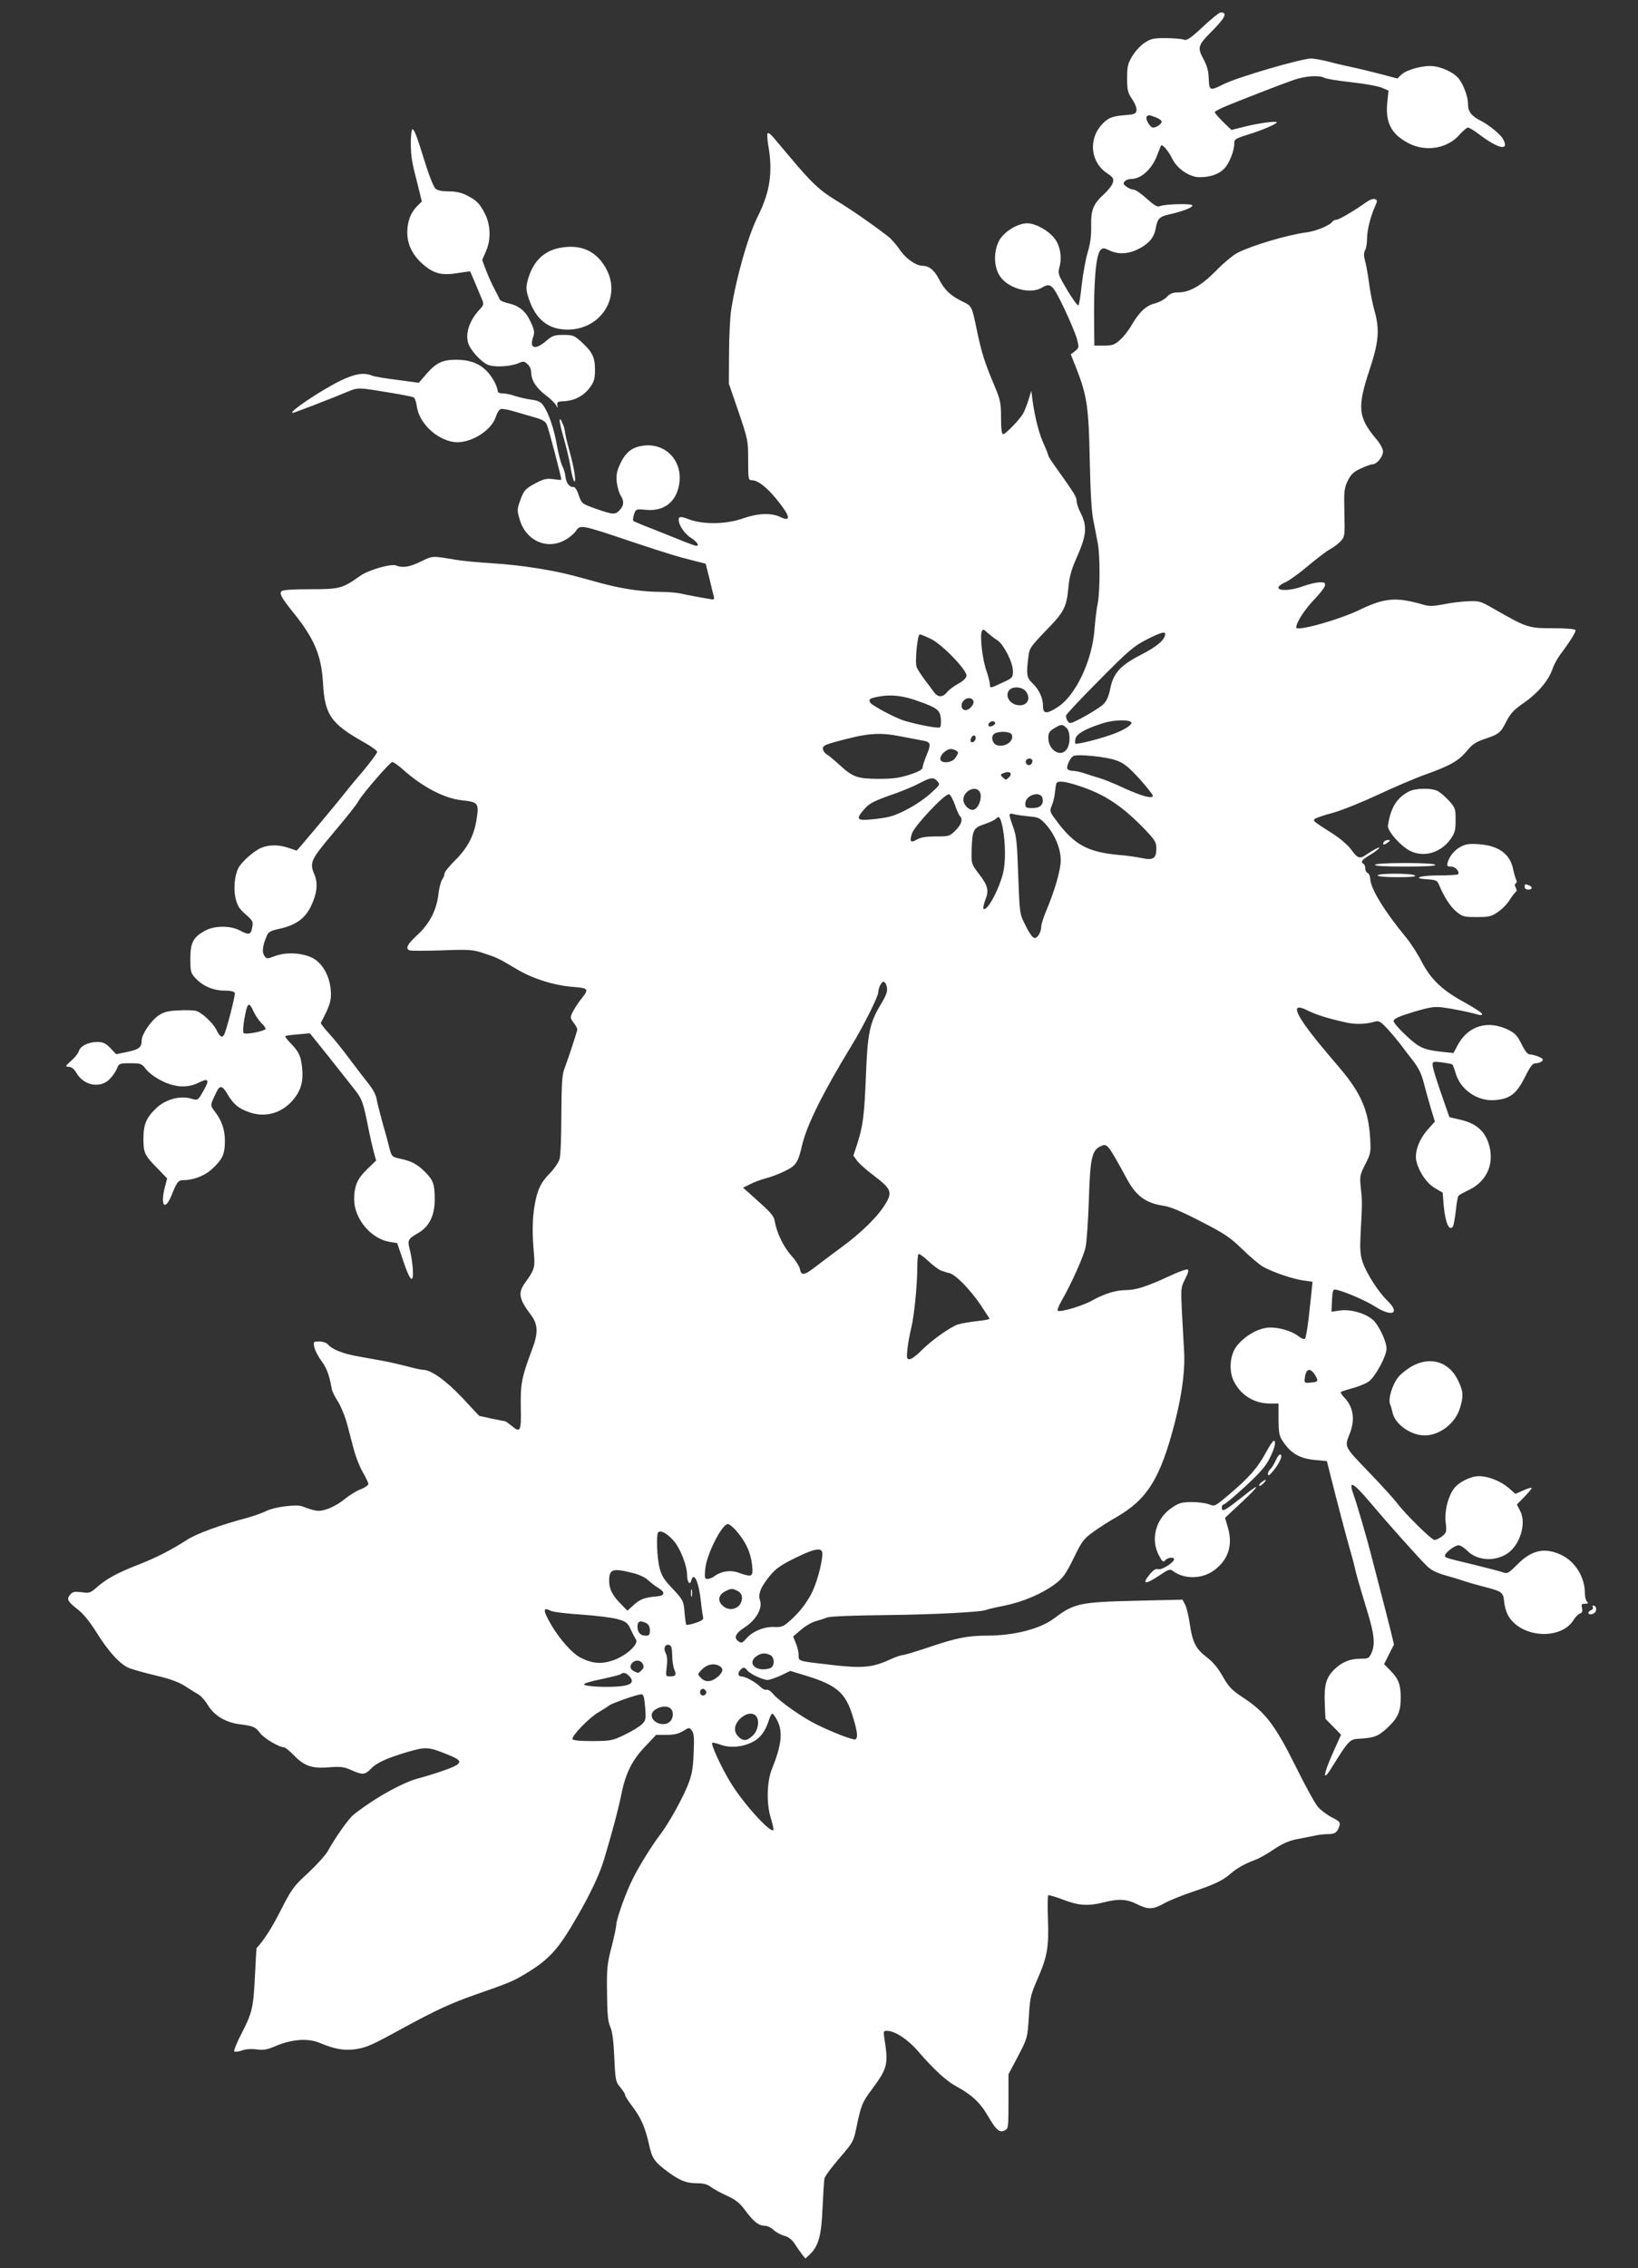 <?xml version="1.0" standalone="no"?>
<!DOCTYPE svg PUBLIC "-//W3C//DTD SVG 20010904//EN"
 "http://www.w3.org/TR/2001/REC-SVG-20010904/DTD/svg10.dtd">
<svg version="1.0" xmlns="http://www.w3.org/2000/svg"
 width="925pt" height="1280pt" viewBox="0 0 925 1280"
 preserveAspectRatio="xMidYMid meet">
<rect x="0" y="0" width="925" height="1280" fill="#333333" stroke="none"/>
<g transform="translate(0,1280) scale(0.1,-0.1)"
fill="#ffffff" stroke="none">
<path d="M6793 12649 c-71 -66 -91 -79 -107 -73 -12 5 -57 8 -102 9 -71 0 -85
-3 -121 -27 -22 -14 -53 -48 -69 -75 -25 -41 -29 -58 -29 -124 0 -66 3 -81 28
-118 16 -23 27 -52 25 -64 -3 -19 -11 -23 -68 -27 -70 -6 -93 -15 -127 -52
-78 -84 -65 -213 28 -275 34 -23 39 -30 34 -52 -3 -14 -26 -44 -50 -66 -62
-57 -75 -89 -73 -182 1 -55 -5 -99 -20 -148 -11 -38 -26 -119 -33 -180 -6 -60
-15 -114 -19 -118 -4 -4 -32 34 -62 84 -51 86 -55 95 -46 128 17 59 5 127 -29
168 -35 44 -105 82 -151 83 -54 0 -127 -44 -157 -93 -33 -58 -35 -142 -3 -198
40 -72 170 -113 238 -74 54 31 62 24 128 -112 34 -71 67 -150 74 -177 12 -46
12 -49 -11 -67 l-24 -19 31 -78 c61 -155 70 -221 76 -517 4 -187 10 -293 21
-345 8 -41 20 -100 25 -130 13 -71 12 -270 -1 -335 -6 -27 -14 -93 -18 -145
-13 -179 -107 -376 -209 -441 -63 -40 -82 -38 -82 7 0 45 -22 93 -60 129 -32
31 -35 48 -23 145 6 52 10 58 99 151 104 106 117 132 128 248 4 52 17 98 40
150 64 144 68 188 26 272 -11 21 -20 49 -20 61 0 23 -12 43 -112 183 -27 36
-48 70 -48 74 0 5 -11 33 -25 64 -27 57 -51 152 -64 247 l-7 55 -16 -52 c-9
-28 -22 -62 -29 -74 -17 -33 -100 -119 -114 -119 -8 0 -12 28 -12 93 0 84 -4
101 -38 182 -53 126 -72 185 -96 300 -32 153 -29 147 -87 175 -66 33 -98 64
-128 122 -27 53 -57 78 -94 78 -39 1 -97 42 -131 94 -18 26 -46 58 -63 71 -90
70 -215 156 -296 205 -92 56 -134 95 -261 246 -37 44 -78 93 -92 109 -14 17
-28 27 -32 23 -4 -4 -2 -36 4 -71 26 -149 9 -261 -59 -397 -55 -109 -122 -344
-151 -529 -6 -40 -12 -151 -12 -245 l-1 -171 55 -160 c53 -156 54 -163 54
-272 0 -106 1 -113 20 -113 33 0 80 -35 135 -101 83 -100 92 -138 25 -106 -51
24 -124 21 -208 -8 -94 -34 -225 -36 -305 -6 -40 15 -54 17 -58 7 -9 -25 25
-83 65 -109 38 -25 53 -47 32 -47 -5 0 -47 15 -93 34 -45 18 -121 49 -168 67
-47 18 -88 36 -93 39 -4 3 -2 20 3 37 11 31 12 31 69 26 105 -10 175 49 188
155 15 129 -85 227 -211 206 -59 -9 -95 -39 -124 -102 -20 -44 -23 -64 -19
-104 4 -28 13 -61 22 -74 20 -32 19 -56 -5 -82 -26 -28 -38 -27 -135 7 -79 28
-80 29 -97 77 -10 31 -22 48 -31 46 -20 -3 -40 23 -44 59 -1 16 -9 42 -17 58
-8 15 -22 68 -31 117 -16 94 -46 182 -77 226 -14 20 -30 28 -70 33 -29 4 -70
14 -92 21 -21 8 -51 14 -67 14 -21 0 -29 5 -29 18 -1 9 -9 31 -18 48 -48 87
-113 124 -218 124 -74 0 -112 -18 -164 -78 l-45 -52 -120 16 c-66 8 -130 19
-143 24 -47 20 -100 11 -185 -31 -115 -58 -294 -179 -264 -179 8 0 216 80 304
117 68 28 58 28 258 -5 61 -10 116 -21 122 -25 6 -4 14 -27 17 -52 14 -92 108
-183 206 -199 89 -14 217 62 241 145 7 21 19 40 28 41 9 2 43 -4 76 -14 33
-10 86 -25 117 -34 44 -13 59 -22 67 -43 10 -23 81 -294 81 -307 0 -3 -20 -2
-45 2 -37 5 -53 2 -97 -21 -62 -32 -72 -44 -93 -107 -15 -42 -15 -51 0 -100
35 -121 157 -174 260 -113 23 13 50 36 59 51 23 34 29 33 314 -63 207 -69 257
-84 377 -114 l40 -10 22 -87 c11 -48 23 -94 25 -102 1 -8 -1 -14 -7 -13 -52 8
-148 26 -183 34 -23 5 -75 9 -115 9 -101 1 -206 16 -317 45 -52 14 -129 35
-170 46 -126 33 -297 60 -455 70 -82 5 -177 14 -210 20 -135 23 -132 23 -199
-10 -63 -31 -102 -37 -140 -22 -29 11 -154 -25 -201 -58 -102 -72 -116 -76
-282 -76 -101 0 -156 -4 -163 -11 -14 -14 0 -38 69 -124 116 -144 156 -239
165 -394 10 -180 44 -229 230 -334 42 -23 76 -48 76 -55 0 -7 -37 -57 -82
-111 -46 -53 -92 -110 -103 -124 -28 -37 -266 -322 -270 -322 -1 0 -22 7 -45
15 -53 19 -111 19 -154 1 -41 -17 -113 -80 -130 -115 -21 -41 -28 -113 -16
-169 10 -42 20 -59 56 -91 42 -37 45 -42 38 -75 -7 -42 -19 -44 -71 -16 -53
28 -145 27 -197 -3 -66 -37 -81 -67 -81 -157 0 -74 2 -81 30 -111 41 -44 100
-69 163 -69 34 0 54 -5 58 -13 4 -13 -48 -215 -61 -237 -11 -18 -24 -10 -41
25 -20 42 -84 102 -119 111 -14 3 -58 5 -98 2 -58 -2 -82 -9 -111 -28 -43 -29
-96 -107 -96 -141 0 -40 -15 -51 -81 -65 l-63 -13 -33 35 c-28 28 -42 34 -74
34 -50 0 -96 -23 -104 -52 -4 -13 -23 -37 -44 -55 -33 -30 -34 -32 -13 -33 15
0 30 -12 44 -35 41 -71 133 -88 186 -36 16 16 35 43 42 60 12 30 14 31 76 31
60 0 64 -2 88 -33 14 -19 53 -48 87 -65 76 -39 148 -43 210 -12 55 28 64 18
32 -38 -36 -64 -34 -63 -76 -51 -62 17 -141 -5 -192 -52 -58 -54 -75 -93 -75
-174 0 -80 6 -94 78 -167 l56 -58 -12 -45 c-29 -109 -1 -144 38 -47 28 70 37
82 61 82 60 0 124 24 166 63 59 54 73 84 73 157 0 66 -17 115 -57 168 -27 36
-28 32 10 111 18 38 33 35 60 -11 32 -55 61 -81 115 -101 93 -37 190 -12 255
64 46 53 61 106 53 182 -7 69 -17 90 -64 139 -20 21 -34 39 -31 41 2 3 34 7
71 10 l68 6 34 -42 c32 -39 111 -139 216 -272 46 -58 51 -73 84 -240 8 -38 20
-91 27 -117 l13 -47 -51 -49 c-55 -53 -73 -95 -73 -170 0 -109 94 -222 200
-240 l43 -7 35 -103 c38 -114 59 -131 53 -41 -2 29 -9 76 -16 104 -15 57 -13
63 50 99 59 35 90 98 90 186 0 87 -8 109 -52 154 -46 46 -77 63 -141 77 -48
10 -50 12 -62 57 -6 26 -24 92 -40 147 -15 55 -31 117 -34 137 -4 21 -23 56
-43 80 -19 24 -67 86 -106 138 -38 52 -92 119 -119 148 -27 29 -48 56 -46 60
53 102 60 126 56 181 -5 75 -39 142 -88 176 -53 37 -158 46 -227 20 -45 -17
-47 -17 -60 1 -14 20 -11 55 12 109 10 26 20 32 74 44 90 20 143 57 176 125
35 72 42 130 21 180 -29 69 -23 82 109 239 81 96 130 158 141 179 21 38 177
218 189 218 7 0 35 -19 61 -43 111 -99 235 -163 332 -173 92 -10 97 -16 84
-103 -14 -95 -50 -165 -123 -237 -32 -32 -59 -65 -59 -74 0 -9 -6 -24 -14 -35
-7 -11 -16 -47 -20 -79 -10 -91 -49 -167 -117 -230 -58 -53 -72 -79 -46 -89 6
-3 89 -3 182 0 159 6 176 4 239 -17 76 -25 81 -28 184 -89 90 -54 212 -92 317
-100 90 -7 93 -11 46 -70 -16 -20 -36 -51 -46 -70 -16 -32 -16 -35 4 -62 12
-15 21 -32 21 -38 0 -10 -48 -156 -74 -226 -12 -31 -15 -89 -16 -255 0 -118
-4 -231 -10 -250 -5 -19 -30 -55 -54 -80 -53 -53 -73 -97 -88 -188 -12 -76
-13 -153 -3 -263 7 -81 4 -93 -50 -168 -41 -56 -34 -92 31 -178 43 -56 45
-104 8 -200 -58 -155 -65 -191 -63 -322 3 -139 -2 -149 -52 -107 -17 14 -34
26 -37 26 -4 0 -38 7 -76 15 l-70 15 -96 103 c-93 98 -176 157 -221 157 -9 0
-51 9 -95 21 -43 11 -101 24 -129 29 -27 5 -90 16 -138 25 -89 15 -152 40
-176 69 -8 9 -29 16 -48 16 -34 0 -34 -1 -28 -33 4 -17 22 -53 41 -78 30 -41
43 -77 58 -159 3 -14 19 -46 35 -70 16 -25 39 -81 51 -125 11 -44 30 -112 40
-152 11 -39 33 -95 50 -123 16 -28 30 -57 30 -64 0 -7 -19 -21 -43 -30 -23 -8
-64 -34 -90 -55 -26 -22 -70 -47 -97 -56 -50 -17 -63 -15 -145 15 -33 12 -156
-4 -200 -26 -22 -11 -69 -28 -105 -38 -161 -43 -289 -90 -345 -126 -88 -57
-178 -103 -285 -144 -112 -44 -171 -77 -223 -123 -36 -32 -42 -34 -86 -28 -39
5 -50 3 -64 -13 -23 -25 -16 -39 42 -84 31 -24 68 -69 106 -130 68 -109 133
-180 184 -201 20 -8 88 -27 151 -42 80 -19 130 -37 165 -60 28 -18 62 -39 77
-48 15 -9 38 -36 52 -59 34 -58 100 -98 179 -108 79 -10 89 -15 116 -50 21
-29 107 -80 134 -80 7 0 31 -19 52 -41 62 -64 104 -80 201 -72 68 5 87 3 128
-16 63 -28 77 -27 110 7 32 35 91 61 212 97 101 29 114 28 229 -19 89 -36 81
-50 -55 -96 -36 -12 -83 -26 -105 -32 -92 -21 -255 -111 -378 -208 -28 -22
-103 -128 -146 -206 -13 -23 -63 -78 -111 -123 -82 -75 -93 -90 -154 -210 -52
-102 -95 -169 -137 -214 -1 -1 -5 -69 -9 -152 -9 -186 -16 -214 -76 -330 -27
-52 -45 -97 -41 -101 4 -4 23 -2 43 5 22 8 53 10 83 6 39 -5 60 -2 112 21 89
37 179 43 244 16 81 -34 135 -44 193 -37 69 9 93 19 286 125 179 97 265 137
406 186 189 66 207 74 276 115 139 84 188 139 300 335 74 129 122 233 146 314
49 164 80 282 97 365 24 119 61 194 136 271 l60 64 59 0 c43 0 68 6 94 22 34
21 35 21 49 2 12 -15 14 -42 10 -129 -4 -93 -10 -121 -35 -184 -34 -82 -110
-217 -152 -271 -44 -57 -115 -170 -154 -247 -40 -77 -96 -234 -96 -266 0 -11
-12 -67 -27 -126 -25 -95 -27 -121 -25 -258 1 -118 5 -161 18 -190 12 -27 19
-80 23 -174 6 -129 8 -138 34 -168 15 -18 27 -37 27 -43 0 -6 18 -34 39 -62
50 -65 75 -122 96 -217 17 -80 31 -100 115 -161 62 -44 97 -58 153 -58 40 0
61 -6 80 -20 15 -12 56 -34 91 -50 52 -24 73 -41 105 -84 47 -64 76 -86 110
-86 14 0 36 -11 50 -24 15 -14 42 -28 61 -33 23 -6 42 -21 57 -44 12 -19 31
-45 41 -59 l20 -25 25 23 c49 47 66 107 72 263 4 79 8 154 11 166 2 12 40 63
83 113 76 88 81 95 96 168 27 131 33 147 86 218 91 122 97 145 73 292 -6 39
-5 42 15 42 44 0 119 -49 177 -117 89 -103 159 -167 217 -198 83 -45 131 -89
172 -159 50 -86 68 -102 97 -89 22 10 23 14 23 164 l0 154 54 102 c53 102 53
102 61 220 6 108 10 126 48 213 57 131 65 180 60 337 -3 74 -2 136 2 138 4 2
42 -9 84 -25 87 -34 143 -37 229 -15 82 21 130 19 187 -10 64 -32 91 -31 154
4 28 16 100 45 159 65 126 42 174 65 219 105 36 31 80 55 137 76 20 7 66 33
103 58 46 31 85 49 125 57 32 6 77 15 101 20 23 6 60 10 81 10 40 0 54 10 65
47 6 19 0 26 -42 47 -27 14 -62 40 -79 59 -16 18 -73 121 -126 229 -116 233
-172 306 -292 385 -70 46 -85 62 -120 123 -27 48 -56 82 -90 108 -61 46 -81
84 -96 187 -6 44 -18 93 -26 109 l-15 29 -261 -6 c-322 -8 -350 -14 -465 -100
-78 -59 -226 -97 -378 -97 -109 0 -175 -13 -330 -66 -72 -24 -139 -44 -148
-44 -9 0 -46 -13 -82 -30 -89 -40 -153 -45 -319 -25 -193 22 -185 20 -185 56
0 16 -7 46 -16 67 l-15 37 43 37 c24 21 61 43 83 49 22 6 51 16 65 21 15 7
149 12 330 14 274 3 551 17 571 30 4 2 49 13 101 23 109 23 211 67 286 122 45
34 60 55 105 146 47 97 57 110 112 149 33 24 89 60 125 80 179 102 253 220
335 539 42 165 59 301 51 413 -3 48 -8 146 -12 217 -6 125 -5 132 19 178 18
35 21 50 13 53 -7 3 -53 -14 -102 -37 -125 -58 -190 -79 -243 -79 -59 0 -123
-20 -192 -58 -55 -31 -185 -70 -196 -58 -4 3 6 27 21 54 54 94 124 248 136
302 7 30 15 152 19 270 7 233 17 280 67 302 37 17 39 14 149 -187 52 -96 107
-135 210 -150 32 -4 103 -34 205 -87 135 -69 166 -90 235 -157 44 -43 97 -87
117 -99 55 -31 170 -70 229 -78 l51 -7 -5 -51 c-3 -28 -11 -98 -17 -156 -7
-58 -16 -109 -20 -114 -5 -5 -20 0 -35 12 -41 33 -121 55 -176 50 -59 -6 -129
-47 -173 -101 -41 -51 -49 -143 -17 -204 39 -77 115 -123 201 -123 l50 0 0
-87 c0 -69 4 -95 19 -118 47 -75 98 -106 190 -114 l64 -6 24 -95 c36 -143 81
-315 108 -410 14 -47 27 -98 30 -115 4 -16 15 -57 25 -90 10 -33 30 -99 44
-147 36 -118 42 -174 23 -221 -15 -35 -19 -37 -60 -37 -62 0 -106 -17 -150
-59 -48 -46 -60 -87 -56 -194 l4 -86 44 -45 44 -45 -47 -105 c-55 -123 -58
-166 -6 -81 93 150 102 160 150 163 90 5 111 13 163 60 61 57 77 93 77 171 0
75 -12 106 -57 153 l-37 37 28 56 28 55 -20 83 c-11 45 -37 145 -57 222 -20
77 -43 166 -51 197 -20 80 -79 284 -98 337 -34 93 -10 82 94 -40 100 -119 271
-310 318 -356 23 -23 55 -39 105 -53 40 -11 86 -25 102 -31 17 -6 62 -19 100
-29 123 -32 123 -32 130 -94 5 -37 16 -68 34 -91 83 -110 289 -115 356 -8 11
18 28 35 38 38 12 5 15 13 11 31 -5 20 -3 24 17 24 18 0 20 3 11 12 -7 7 -12
29 -12 49 0 89 -55 178 -134 215 -93 43 -165 28 -246 -53 -52 -52 -57 -55 -85
-45 -16 6 -88 24 -160 42 -167 40 -165 40 -165 51 0 17 54 58 76 59 11 0 33
-14 49 -30 53 -55 150 -64 222 -20 75 45 116 174 77 245 l-18 35 44 45 c24 24
42 47 39 49 -2 3 -24 -4 -48 -15 l-43 -19 -40 35 c-45 38 -114 65 -167 65 -46
0 -116 -35 -141 -71 -34 -47 -53 -126 -46 -190 6 -53 5 -58 -20 -78 -15 -12
-34 -21 -43 -21 -17 0 -168 149 -213 210 -14 19 -85 97 -158 173 -143 149
-138 139 -106 222 29 75 18 146 -31 197 -15 15 -24 30 -21 33 3 3 32 12 64 21
32 8 74 25 92 37 37 25 102 144 102 187 0 40 -43 131 -76 161 -42 38 -126 62
-186 54 l-49 -7 3 63 c2 50 6 64 18 62 40 -5 171 -61 224 -95 98 -63 146 -40
70 33 -50 48 -118 155 -139 217 -14 42 -16 74 -11 170 9 168 9 170 1 247 -7
67 -6 74 25 135 32 63 32 68 27 155 -10 149 -52 247 -167 383 -17 20 -54 64
-82 97 -177 210 -210 287 -102 232 49 -24 109 -43 216 -67 53 -12 114 -10 166
6 19 5 31 -2 72 -47 27 -30 59 -69 72 -86 13 -18 43 -58 67 -88 33 -42 48 -74
62 -128 10 -40 28 -104 40 -144 l22 -72 -42 -47 c-50 -57 -76 -133 -61 -182
17 -62 59 -121 104 -147 l43 -25 6 -74 c9 -98 32 -149 53 -115 3 6 10 44 15
85 4 41 11 79 14 84 3 6 30 21 60 35 105 50 148 154 110 267 -24 68 -71 108
-152 128 l-68 16 -28 80 c-45 128 -67 198 -67 217 0 17 6 18 53 12 28 -4 55
-9 58 -11 3 -2 12 -24 19 -49 26 -93 122 -160 219 -153 87 6 124 34 172 129
32 64 44 79 62 79 13 0 28 5 35 12 9 9 5 15 -19 25 -17 7 -40 13 -50 13 -12 0
-27 18 -46 57 -23 47 -36 62 -74 81 -118 59 -232 23 -290 -91 l-21 -39 -61 6
c-107 12 -131 22 -206 92 -39 36 -71 73 -71 82 0 13 28 26 110 51 95 28 119
32 168 26 55 -7 154 -27 200 -41 13 -4 22 -2 22 4 0 6 -43 34 -95 63 -128 69
-192 129 -245 229 -22 44 -62 106 -88 138 -123 148 -203 279 -204 333 -1 15
-7 30 -15 33 -7 3 -13 14 -13 25 0 11 -4 23 -10 26 -18 11 -10 23 34 49 48 28
76 57 35 36 -13 -7 -36 -21 -51 -31 -38 -28 -51 -24 -87 26 -19 26 -62 63
-107 92 -111 71 -110 70 -99 82 6 5 51 21 101 34 51 14 165 60 255 102 90 42
213 95 273 116 135 48 185 77 231 133 29 36 50 49 99 66 81 27 90 34 123 100
23 44 42 65 100 105 78 54 137 124 160 189 7 23 27 59 43 81 60 80 90 130 87
139 -2 7 -52 11 -128 11 -138 0 -145 2 -334 110 -77 44 -82 45 -150 42 -38 -2
-100 -10 -138 -18 -54 -10 -75 -11 -110 -1 -151 44 -216 39 -354 -27 -121 -59
-363 -126 -363 -102 0 28 47 101 100 156 32 33 60 69 62 80 3 17 -2 20 -32 19
-19 -1 -62 -11 -94 -23 -107 -38 -189 -18 -96 24 22 10 79 51 127 92 49 41
104 83 123 93 19 10 46 30 60 45 24 26 25 29 22 161 -3 123 -1 139 19 181 18
36 32 50 73 69 28 13 58 24 67 24 24 0 59 43 59 72 0 16 -16 45 -41 74 -100
120 -105 177 -35 387 53 159 58 229 27 337 -10 36 -24 106 -30 155 -7 50 -17
106 -23 126 -7 26 -7 42 1 57 6 11 11 40 11 64 0 48 18 122 44 181 15 33 15
38 1 43 -8 4 -27 -2 -42 -12 -73 -52 -160 -103 -175 -104 -9 0 -20 -5 -23 -10
-13 -21 -92 -54 -145 -61 -108 -14 -308 -73 -390 -115 -25 -12 -79 -57 -120
-99 -83 -85 -151 -125 -216 -125 -30 0 -46 -6 -64 -25 -13 -14 -44 -31 -68
-37 -50 -12 -89 -49 -133 -125 -16 -28 -45 -65 -65 -82 -30 -27 -43 -31 -89
-31 l-55 0 -1 98 c-4 254 9 414 36 441 13 13 19 13 50 -2 50 -24 107 -21 164
8 58 29 88 64 97 114 11 58 20 68 76 81 82 18 140 42 130 52 -11 11 -159 6
-184 -6 -12 -5 -31 6 -72 43 -31 28 -64 51 -74 51 -10 0 -28 7 -40 16 -18 13
-21 19 -11 30 6 8 22 14 36 14 58 0 119 56 149 137 10 26 19 50 21 52 7 9 44
-34 63 -75 28 -57 98 -104 154 -104 61 0 109 17 139 48 29 30 57 100 57 141 0
25 6 29 73 50 82 25 167 61 167 71 0 9 -111 -6 -190 -27 l-66 -16 -47 45 c-26
26 -47 50 -47 55 0 5 35 23 78 40 136 55 305 120 368 142 64 22 143 28 173 12
10 -6 78 -17 152 -25 74 -8 151 -22 172 -31 l38 -16 -7 -70 c-11 -112 24 -178
122 -228 97 -50 220 -29 287 50 19 21 40 39 47 39 7 0 36 -17 64 -39 110 -83
173 -95 133 -24 -14 25 -79 78 -122 100 -56 28 -75 53 -75 97 0 43 -29 118
-58 149 -25 28 -86 57 -134 63 -55 8 -153 -18 -184 -47 l-23 -22 -98 26 c-54
14 -129 32 -168 40 -38 8 -97 22 -130 31 -33 8 -73 15 -89 16 -56 0 -416 -105
-496 -145 -78 -39 -81 -38 -84 30 -1 44 -10 75 -30 112 -35 64 -31 78 44 153
79 79 94 110 53 110 -7 0 -52 -36 -100 -81z m-266 -511 c18 -7 33 -18 33 -25
0 -13 -30 -33 -49 -33 -15 0 -44 47 -36 60 8 13 11 13 52 -2z m-895 -2951 c36
-23 88 -125 88 -174 0 -37 -2 -39 -59 -65 -70 -33 -71 -33 -71 -10 0 11 -9 45
-20 78 -22 63 -37 191 -26 220 6 16 9 15 34 -8 15 -13 39 -32 54 -41z m948 36
c0 -32 -45 -71 -135 -117 -119 -61 -158 -104 -176 -195 -8 -41 -20 -67 -38
-85 -29 -28 -167 -106 -186 -106 -13 0 -25 21 -25 42 0 6 84 96 187 199 164
166 196 193 266 229 76 39 107 48 107 33z m-1322 -29 c65 -32 204 -177 200
-208 -2 -13 -20 -30 -48 -45 -25 -14 -53 -35 -63 -48 -24 -30 -52 -29 -74 3
-10 14 -34 46 -54 72 -19 26 -38 56 -42 66 -12 30 4 186 17 186 7 0 35 -12 64
-26z m538 -299 c25 -38 6 -75 -37 -75 -55 0 -90 55 -57 88 22 22 76 15 94 -13z
m-612 -51 c108 -38 124 -51 129 -98 2 -23 0 -45 -4 -50 -7 -8 -112 11 -199 36
-52 15 -191 89 -197 105 -8 19 -1 23 54 33 66 12 135 4 217 -26z m313 0 c3 -9
-3 -24 -15 -36 -23 -24 -52 -18 -52 10 0 38 54 59 67 26z m891 -119 c11 -11
-34 -42 -96 -65 -73 -28 -212 -63 -219 -56 -3 3 -3 16 1 29 7 28 63 58 161 88
57 17 138 19 153 4z m-768 -5 c0 -12 -28 -25 -36 -17 -9 9 6 27 22 27 8 0 14
-5 14 -10z m402 -27 c23 -20 24 -90 2 -121 -34 -49 -104 -5 -104 64 0 28 6 38
33 54 39 24 45 25 69 3z m-308 -39 c14 -36 -39 -73 -84 -59 -24 8 -35 42 -20
60 17 21 96 20 104 -1z m-624 -10 c41 -8 91 -17 110 -21 57 -9 60 -17 34 -81
-13 -31 -24 -64 -24 -73 0 -11 -22 -24 -72 -40 -59 -19 -94 -24 -178 -24 -121
1 -144 9 -225 84 -28 25 -59 51 -69 56 -9 6 -18 19 -19 29 -2 16 11 23 68 39
185 51 249 56 375 31z m420 -8 c0 -16 -18 -31 -27 -22 -8 8 5 36 17 36 5 0 10
-6 10 -14z m-100 -84 c0 -4 -7 -18 -16 -30 -20 -29 -84 -32 -84 -4 0 20 24 46
50 54 16 6 50 -8 50 -20z m894 -43 c43 -15 68 -36 130 -103 42 -47 76 -90 76
-96 0 -20 -62 -3 -163 43 -51 24 -112 49 -137 56 -25 7 -63 19 -85 27 -23 8
-53 14 -67 14 -14 0 -28 6 -31 13 -5 15 18 63 35 71 26 12 190 -5 242 -25z
m-474 -3 c0 -20 -19 -31 -32 -18 -6 6 -7 15 -4 21 10 16 36 13 36 -3z m-133
-93 c-16 -16 -18 -16 -34 0 -16 15 -15 17 8 26 32 12 49 -4 26 -26z m-403 -22
c16 -18 14 -21 -40 -69 -62 -56 -166 -114 -229 -130 -22 -6 -70 -13 -107 -16
-80 -8 -86 2 -38 57 30 35 56 48 180 91 41 15 100 39 130 55 66 35 82 37 104
12z m800 -26 c142 -46 240 -111 364 -238 65 -67 72 -79 72 -115 0 -56 -17 -68
-83 -54 -29 6 -83 14 -122 17 -184 16 -259 57 -364 200 -33 44 -34 49 -22 78
8 18 16 50 18 72 2 22 6 46 8 53 6 18 44 15 129 -13z m-566 -27 c26 -26 -1
-108 -36 -108 -24 0 -52 31 -52 57 0 45 59 80 88 51z m-136 -78 c10 -30 23
-59 28 -64 19 -19 10 -48 -24 -82 -33 -33 -37 -34 -111 -34 -54 0 -85 -5 -106
-17 -37 -22 -44 -13 -29 34 15 44 186 225 209 221 8 -2 22 -28 33 -58z m496
32 c5 -34 -15 -52 -59 -52 -35 0 -39 3 -39 24 0 52 91 77 98 28z m-76 -99 c51
-4 61 -9 94 -45 51 -57 84 -136 84 -203 0 -55 -34 -172 -84 -290 -14 -33 -26
-71 -26 -85 0 -14 -7 -36 -16 -48 -21 -30 -36 -18 -76 62 -30 60 -30 62 -38
276 -6 182 -10 224 -29 274 -27 76 -27 80 7 71 15 -4 53 -9 84 -12z m-154 -45
c17 -67 22 -177 12 -246 -12 -89 -94 -251 -116 -230 -3 4 1 26 10 49 22 54 15
82 -37 149 -41 54 -42 56 -40 130 3 116 9 128 71 149 30 10 58 23 65 30 18 18
24 13 35 -31z m-654 -904 c12 -30 6 -52 -29 -110 -64 -106 -76 -164 -85 -404
-9 -223 -16 -282 -50 -388 l-21 -63 21 -29 c11 -15 54 -54 96 -85 95 -72 104
-92 67 -154 -40 -70 -137 -166 -248 -247 -55 -40 -123 -92 -152 -114 -62 -48
-79 -50 -86 -10 -4 16 -25 49 -47 73 -43 47 -83 128 -94 191 -7 38 -16 48
-135 154 l-45 40 41 20 c22 12 62 26 89 33 27 7 75 25 107 41 63 31 74 47 97
148 27 112 114 289 276 555 70 114 154 282 154 307 0 23 18 58 29 58 5 0 12
-7 15 -16z m-3571 -154 c10 -21 29 -49 42 -62 14 -13 25 -28 25 -33 0 -13
-112 -35 -124 -25 -5 5 -3 38 3 76 18 100 26 106 54 44z m3879 -1459 c13 -5
35 -12 49 -15 34 -7 118 -93 177 -180 26 -39 48 -74 50 -77 2 -4 -30 -10 -70
-14 -40 -4 -89 -13 -109 -19 -46 -16 -152 -92 -209 -150 -24 -25 -53 -46 -63
-46 -17 0 -18 5 -12 63 4 34 14 85 21 114 16 62 34 240 34 339 0 39 3 74 7 77
3 4 28 -13 54 -38 27 -25 59 -49 71 -54z m2116 -593 c19 -32 16 -37 -29 -40
-31 -3 -34 -1 -31 22 6 59 31 66 60 18z m-3266 -881 c52 -62 77 -119 85 -187
7 -69 2 -72 -75 -45 -47 17 -99 9 -137 -19 -11 -9 -29 -16 -39 -16 -17 0 -18
6 -13 60 9 82 94 249 127 250 9 0 32 -19 52 -43z m-360 -49 c38 -41 78 -141
78 -197 0 -37 16 -59 23 -32 15 58 44 -5 56 -124 4 -38 10 -76 12 -84 3 -10
-12 -19 -43 -29 -27 -9 -50 -13 -52 -11 -3 2 -7 33 -10 67 -5 69 -8 74 -78
148 -36 38 -53 64 -63 105 -15 55 -20 190 -8 202 13 14 49 -5 85 -45z m842
-78 c-2 -59 -36 -177 -65 -229 -35 -62 -70 -105 -125 -153 -31 -27 -42 -31
-84 -29 -57 2 -123 -26 -157 -67 -19 -22 -26 -25 -40 -16 -32 20 -21 47 34 82
63 41 100 107 85 151 -13 36 5 78 59 143 33 39 63 59 143 98 112 55 152 60
150 20z m-1072 -106 c38 -9 73 -26 88 -41 14 -13 40 -33 58 -44 39 -23 37 -43
-4 -47 -72 -6 -98 -15 -133 -47 l-38 -34 -41 42 c-44 45 -62 82 -62 127 0 66
20 72 132 44z m618 -141 c0 -58 -69 -84 -111 -42 -29 29 -21 61 20 81 30 15
37 15 63 2 20 -10 28 -22 28 -41z m-1079 -73 c11 -6 88 -16 172 -21 83 -6 176
-17 205 -26 47 -13 56 -20 73 -56 10 -23 24 -49 30 -58 19 -26 -56 -94 -131
-119 -65 -22 -118 -17 -182 16 -46 24 -116 102 -164 183 -49 84 -50 105 -3 81z
m540 -70 c12 -7 19 -21 19 -40 0 -25 -4 -30 -23 -30 -31 0 -47 18 -47 52 0 30
16 36 51 18z m145 -180 c0 -30 6 -67 12 -81 13 -31 8 -39 -25 -39 -24 0 -24 2
-18 54 5 34 3 61 -5 76 -15 27 -6 53 17 48 14 -3 18 -14 19 -58z m555 0 c21
-12 25 -50 7 -68 -7 -7 -28 -12 -48 -12 -59 0 -82 44 -38 74 26 19 51 20 79 6z
m-721 -49 c7 -15 6 -23 -6 -35 -18 -19 -20 -19 -45 -6 -22 12 -25 30 -7 48 18
18 46 14 58 -7z m431 -11 c25 -14 24 -32 -3 -58 -36 -33 -72 -38 -98 -12 -21
21 -21 22 -3 42 31 35 70 45 104 28z m160 -27 c17 -20 87 -53 114 -53 11 0 44
12 74 25 l54 26 86 -26 c176 -54 225 -96 266 -228 27 -88 31 -122 16 -132 -11
-6 -122 36 -218 83 -77 37 -213 132 -247 173 -14 17 -31 27 -37 24 -6 -4 -23
4 -37 18 -31 29 -84 57 -107 57 -18 0 -20 21 -3 38 16 16 23 15 39 -5z m-666
-33 c27 -30 13 -48 -47 -55 -72 -9 -208 -2 -210 10 -1 6 44 19 100 30 56 12
104 24 108 28 13 12 30 8 49 -13z m431 -81 c10 -17 -13 -36 -27 -22 -12 12 -4
33 11 33 5 0 12 -5 16 -11z m-343 -91 c6 -66 4 -75 -16 -96 -12 -13 -56 -40
-97 -60 -72 -35 -80 -36 -184 -37 -72 0 -110 4 -113 11 -6 18 95 122 146 151
25 15 53 32 61 39 17 13 156 62 181 63 13 1 17 -14 22 -71z m145 -10 c17 -17
15 -54 -4 -72 -32 -33 -104 -8 -104 35 0 38 80 65 108 37z m480 -40 c23 -23
14 -82 -16 -111 -33 -32 -55 -34 -82 -7 -29 29 -25 66 9 101 31 30 68 38 89
17z m122 -28 c32 -63 23 -140 -30 -270 -30 -73 -33 -200 -6 -283 10 -32 16
-61 13 -64 -18 -18 -177 159 -245 274 -53 88 -108 210 -100 218 3 3 25 -2 49
-11 54 -19 122 -13 179 16 44 22 73 62 92 123 6 20 15 37 19 37 5 0 18 -18 29
-40z"/>
<path d="M3902 3810 c0 -19 2 -27 5 -17 2 9 2 25 0 35 -3 9 -5 1 -5 -18z"/>
<path d="M2320 11993 c1 -81 4 -101 41 -244 l21 -86 -26 -26 c-37 -37 -56 -87
-56 -149 0 -67 29 -127 87 -178 61 -54 108 -66 197 -51 38 6 70 10 71 9 2 -3
25 -56 68 -160 10 -24 8 -31 -15 -55 -63 -68 -86 -150 -57 -206 21 -40 72 -92
103 -105 37 -16 127 -11 173 8 29 13 34 12 52 -5 13 -11 21 -31 21 -49 0 -42
30 -88 84 -128 24 -18 49 -42 55 -53 11 -20 11 -20 8 0 -2 17 4 20 40 21 58 3
110 31 144 77 24 33 29 50 29 99 0 71 -14 101 -74 156 -43 39 -49 42 -104 42
-52 0 -63 -4 -99 -35 -62 -53 -95 -41 -72 24 9 25 7 39 -14 84 -28 61 -65 92
-128 106 -24 5 -45 15 -47 21 -2 6 -15 32 -29 58 -14 26 -36 74 -48 106 l-22
59 20 46 c31 67 28 152 -5 216 -30 58 -47 75 -105 104 -28 14 -61 21 -99 21
-39 0 -63 5 -75 16 -10 9 -34 68 -54 132 -52 167 -65 202 -76 202 -5 0 -9 -35
-9 -77z"/>
<path d="M3160 11401 c-92 -18 -152 -79 -180 -183 -10 -40 -10 -54 5 -100 39
-120 111 -178 220 -178 185 0 302 178 222 336 -54 106 -145 149 -267 125z"/>
<path d="M3161 10426 c-1 -11 10 -56 23 -100 13 -45 30 -115 37 -156 6 -41 16
-79 21 -85 15 -15 0 78 -28 177 -13 48 -24 95 -24 105 -1 10 -7 32 -15 48 -10
23 -14 25 -14 11z"/>
<path d="M7955 8333 c-68 -36 -103 -93 -117 -192 -4 -30 70 -114 124 -142 79
-40 176 -11 231 68 23 33 27 50 27 106 0 63 -2 69 -37 108 -20 22 -49 47 -64
55 -37 19 -126 17 -164 -3z"/>
<path d="M7815 8049 c-11 -17 0 -20 21 -4 17 13 17 14 2 15 -9 0 -20 -5 -23
-11z"/>
<path d="M8251 8023 c-37 -19 -65 -53 -76 -90 -5 -20 -3 -23 19 -23 25 0 52
-31 39 -44 -3 -3 -53 -6 -109 -6 -107 0 -154 -17 -62 -22 45 -3 54 -7 63 -28
28 -68 66 -128 100 -155 34 -28 43 -30 114 -30 68 0 83 3 119 28 23 15 54 46
68 70 15 23 31 43 35 45 5 2 4 12 -1 22 -7 13 -7 21 0 25 6 4 7 13 1 23 -4 9
-11 33 -15 52 -16 89 -81 138 -194 146 -53 4 -74 1 -101 -13z"/>
<path d="M7765 7920 c-4 -7 55 -10 170 -10 115 0 174 3 170 10 -4 6 -72 10
-170 10 -98 0 -166 -4 -170 -10z"/>
<path d="M7780 7860 c0 -6 44 -10 113 -10 76 0 107 3 97 10 -20 13 -210 13
-210 0z"/>
<path d="M8610 7795 c0 -8 9 -15 20 -15 24 0 27 15 4 24 -22 9 -24 8 -24 -9z"/>
<path d="M7982 5095 c-29 -15 -67 -44 -84 -64 -35 -42 -60 -124 -48 -155 5
-12 11 -33 14 -48 14 -65 103 -128 181 -128 86 0 173 68 200 155 20 68 19 91
-9 151 -49 106 -150 141 -254 89z"/>
<path d="M7148 4602 c-46 -85 -94 -139 -203 -232 -85 -72 -85 -72 -117 -59
-18 7 -62 13 -99 13 -58 -1 -72 -5 -114 -34 -88 -60 -119 -176 -71 -266 20
-38 25 -42 36 -29 13 16 50 21 50 6 0 -18 -70 -62 -89 -56 -13 4 -27 -4 -45
-25 -51 -61 -31 -65 50 -11 54 36 61 39 79 25 63 -46 158 -45 226 1 84 59 113
144 83 245 l-16 55 93 87 c101 94 111 116 20 43 -119 -94 -131 -101 -131 -70
0 8 5 15 10 15 6 0 60 45 121 101 83 77 117 115 139 160 29 56 38 99 23 99 -5
0 -25 -31 -45 -68z"/>
<path d="M7205 4560 c-10 -22 -24 -45 -32 -51 -7 -6 -13 -19 -13 -28 1 -11 8
-7 26 14 37 44 57 86 47 96 -6 6 -17 -6 -28 -31z"/>
<path d="M7124 4436 c-10 -8 -16 -17 -13 -20 3 -3 14 3 24 14 21 23 17 26 -11
6z"/>
<path d="M8995 3730 c3 -6 -1 -13 -9 -16 -9 -3 -16 -10 -16 -15 0 -13 24 -11
37 2 13 13 6 39 -9 39 -5 0 -6 -5 -3 -10z"/>
</g>
</svg>
